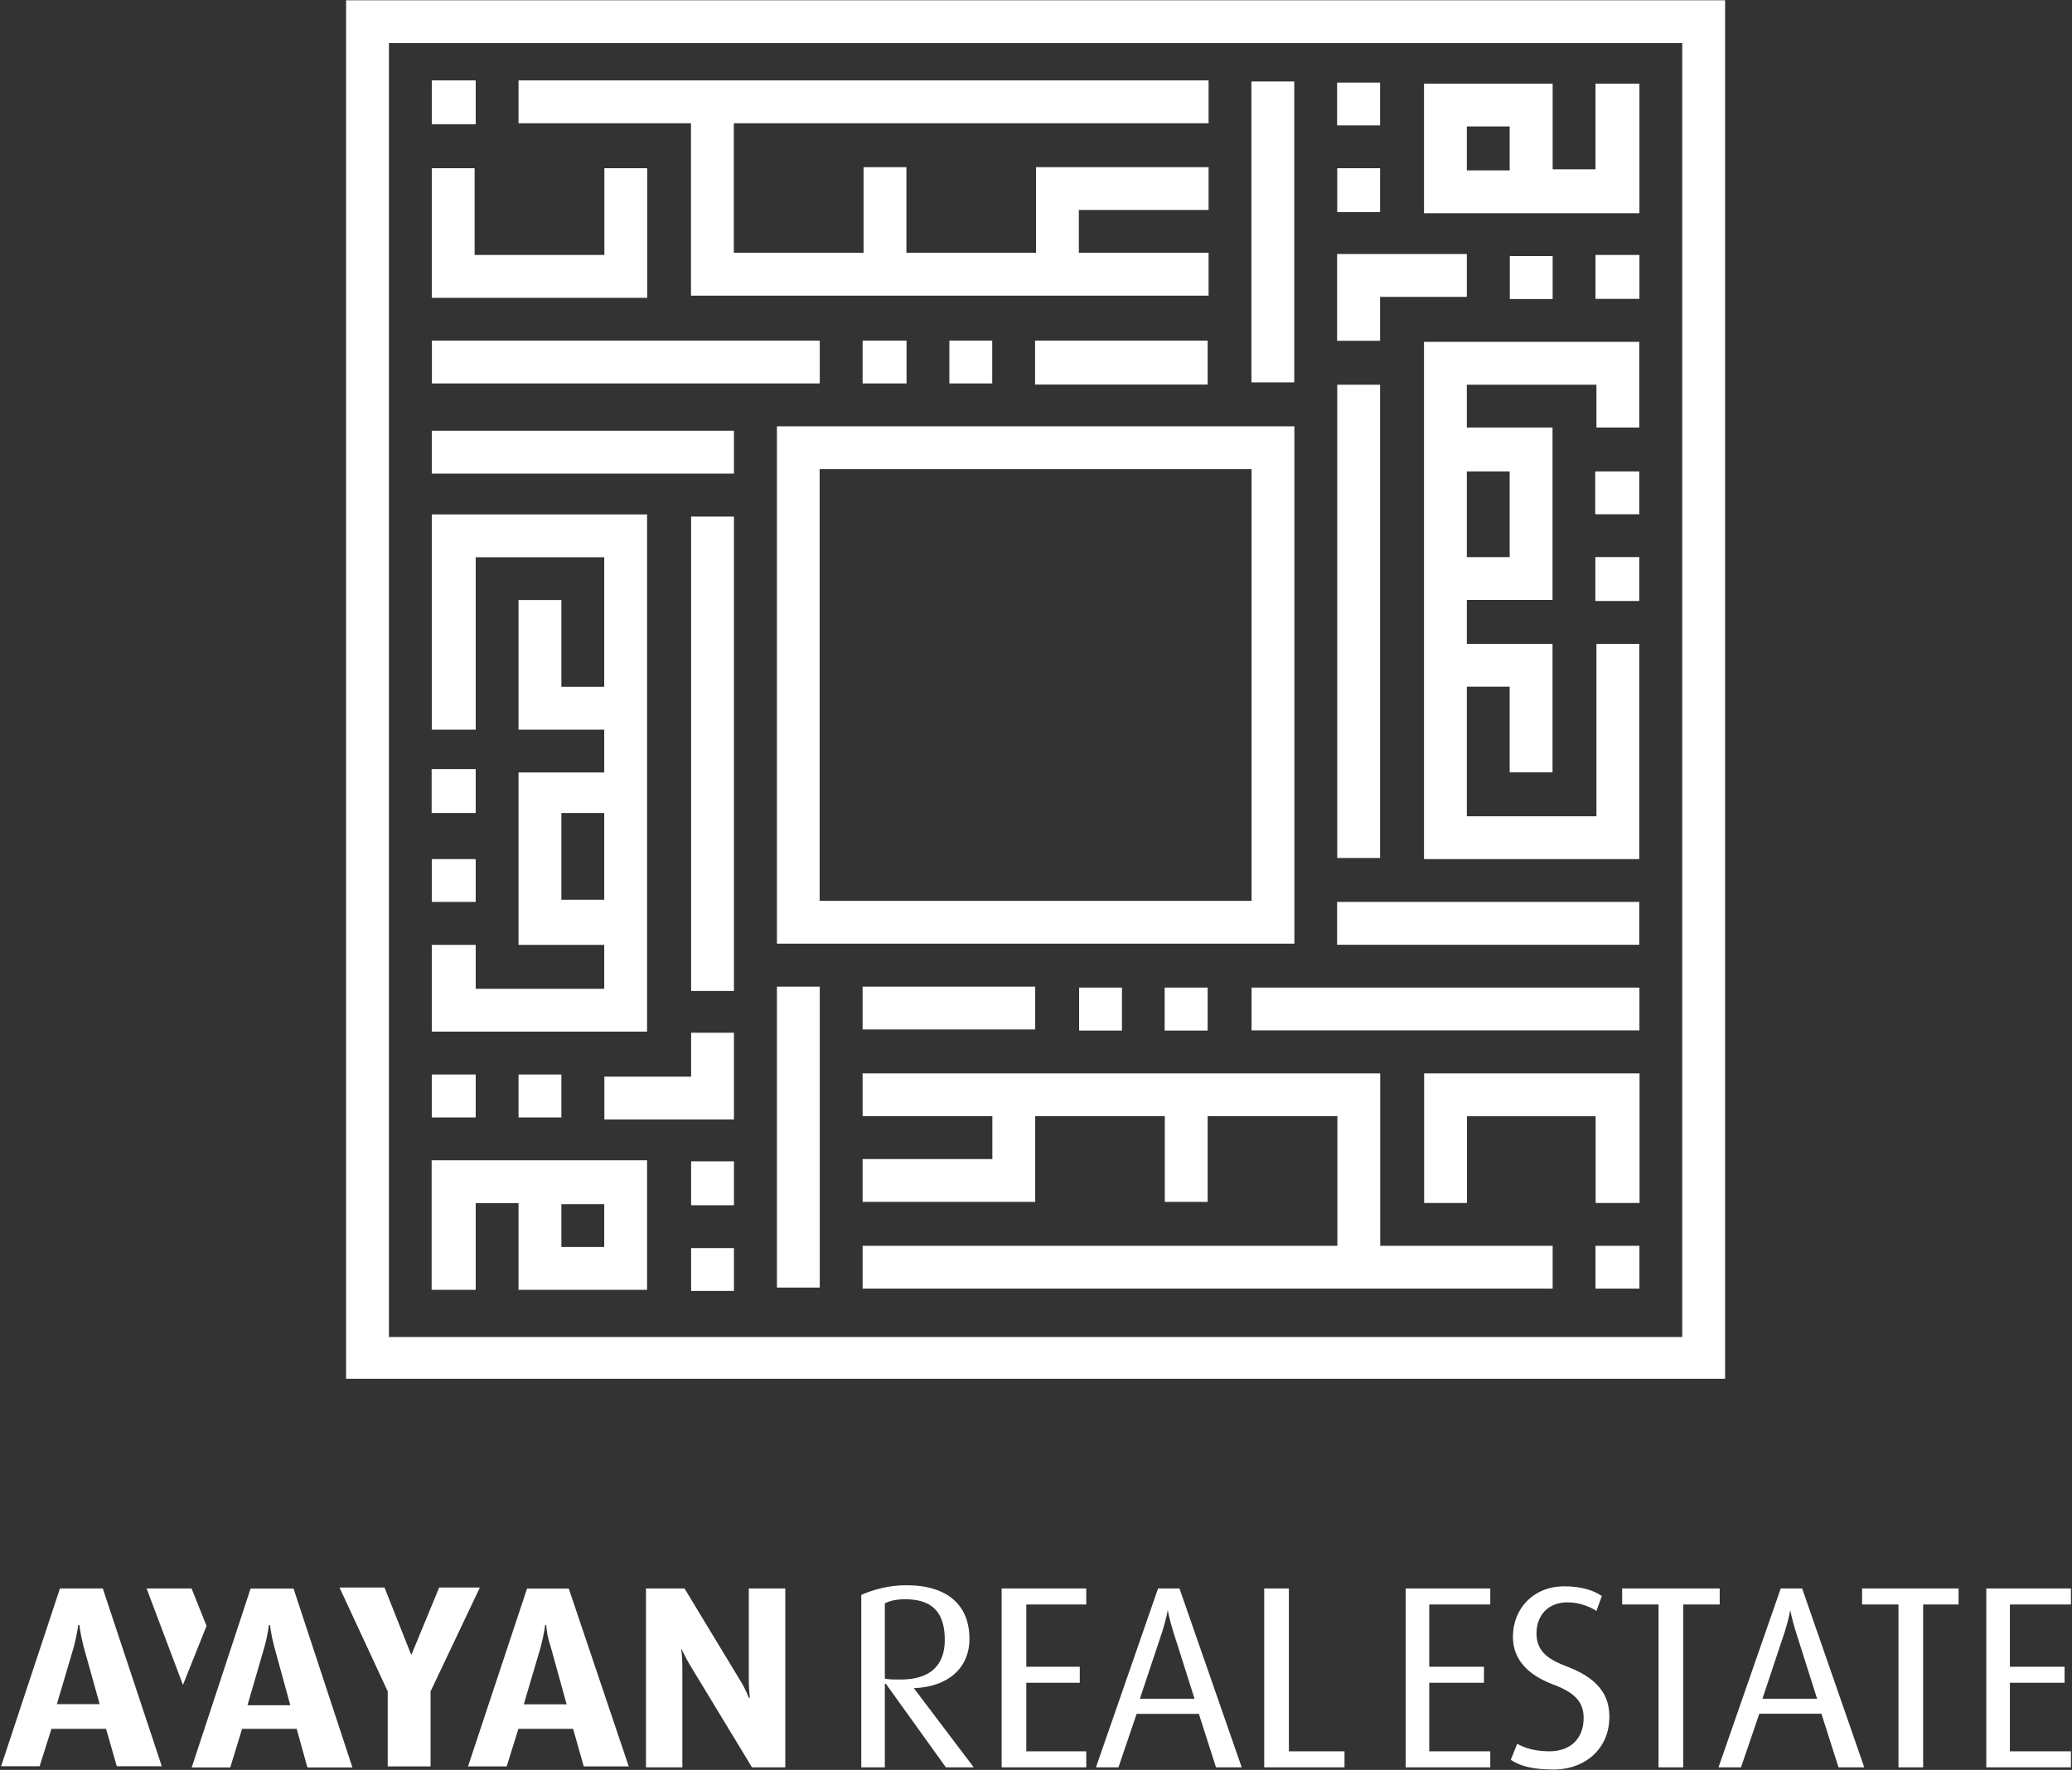 <svg version="1.2" xmlns="http://www.w3.org/2000/svg" viewBox="0 0 1538 1314" width="1538" height="1314">
	<rect x="0" y="0" width="1538" height="1314" fill="#333333" stroke="none"/>
	<title>REAL ESTATE REPORT FIRST HALF-2024_en-1-pdf-svg</title>
	<style>
		.s0 { fill: #ffffff } 
	</style>
	<path id="Path 17" fill-rule="evenodd" class="s0" d="m256.9 0.2h1023.6v1023.4h-1023.6zm31.8 31.8v960.6h960v-960.6zm256.1 287.8v31.8h-224.3v-31.8zm0 63.7v352.2h-31.8v-352.2zm-31.8 383.2h31.8v64.4h-96.2v-31.8h64.4zm31.8 159.9v31.8h-31.8v-31.8zm0-64.4v32.6h-31.8v-32.6zm-128.1-64.5v31.9h-31.8v-31.9zm-63.6 0v31.9h-32.6v-31.9zm0 159.9h-32.7v-96.2h159.9v96.2h-95.4v-64.4h-31.8zm63.6-63.6v31.8h31.8v-31.8zm63.6-128.1h-159.8v-64.4h32.6v32.6h95.4v-32.6h-63.6v-128h63.6v-31.8h-63.6v-96.2h31.8v64.4h31.8v-96.2h-95.4v128h-32.6v-159.8h159.8zm-127.2-128.1v31.8h-32.6v-31.8zm863.7-384v63.6h-31.8v-31.8h-96.2v31.8h63.6v32.6h-63.6v63.6h31.8v-63.6h31.8v95.4h-63.6v32.6h63.6v95.4h-31.8v-63.6h-31.8v96.2h96.2v-128h31.8v159.8h-159.8v-384zm0 96.2v31.8h-32.7v-31.8zm0 63.6v32.6h-32.6v-32.6zm0 256v31.8h-224.3v-31.8zm-192.4-384v351.4h-31.8v-351.4zm0-32.6h-31.9v-64.4h96.3v31.8h-64.4zm0-191.7v31.8h-31.9v-31.8zm0 63.6v32.6h-31.8v-32.6zm128.1 65.2v31.9h-31.8v-31.9zm64.4-31.8h-159.9v-96.2h95.5v63.6h31.8v-63.6h32.6zm-128.1-64.4v32.6h31.8v-32.6zm128.1 95.4v32.6h-32.6v-32.6zm-287.9 543.9h287.9v31.8h-287.9zm-32.6 0v31.9h-31.9v-31.9zm-63.6 0v31.9h-31.8v-31.9zm224.3 63.7h159.9v96.2h-32.6v-64.4h-95.5v64.4h-31.8zm-288.7-32.6h-128.1v-31.8h128.1zm-159.9-31.8v223.4h-31.8v-223.4zm416 192.4h128v31.8h-512.2v-31.8h352.4v-96.2h-96.3v63.6h-31.8v-63.6h-96.2v63.6h-128.1v-31.8h96.3v-31.8h-96.3v-31.8h384.2zm192.4 0v31.8h-32.6v-31.8zm-608.4-672v31.8h-287.9v-31.8zm64.4 0v31.8h-32.6v-31.8zm63.6 0v31.8h-31.8v-31.8zm-256.1-31.8h-159.9v-96.2h31.8v64.4h96.3v-64.4h31.8zm416 31.8v32.6h-128.1v-32.6zm64.4 63.6v384.1h-384.1v-384.1zm-352.4 31.8v320.5h320.6v-320.5zm352.3-287.8v223.4h-31.8v-223.4zm-447.8 31h-128v-31.8h512.2v31.8h-352.4v96.2h96.3v-63.6h31.8v63.6h96.2v-63.6h128.1v31.8h-96.3v31.8h96.3v31.8h-384.2zm-96.2 512.1v64.4h31.8v-64.4zm-63.6-32.6v32.6h-32.7v-32.6zm0-511.3v32.6h-32.6v-32.6zm-266.4 1251.6l-8-27.8h-40.5l-8.8 27.8h-28.6l43.7-132h31.8l43.8 132zm-24.7-89c-2.4-9.6-3.1-15.9-3.1-15.9h-0.8c0 0-0.8 6.3-3.2 15.9l-12.7 42.9h31.8zm166.2 89.9l-8-28.7h-40.5l-8.8 28.7h-28.6l43.7-132.8h31.9l43.7 132.8zm-24.7-89.9c-2.3-8.7-3.1-15.9-3.1-15.9h-0.8c0 0-0.8 7.2-3.2 15.9l-12.7 43.7h31.8zm116.1 33.4v55.7h-31.8v-55.7l-35.8-77.1h33.4l19.9 50.1 20.7-50.1h30.2zm113.7 55.7l-7.9-27.9h-40.6l-8.7 27.9h-28.7l43.8-132h31l44.5 132zm-24.6-89.1c-3.2-9.5-3.2-15.9-3.2-15.9h-0.8c0 0-0.8 6.4-3.2 15.9l-12.7 43h31.8zm149.5 89.8l-45.3-74.7c-4-6.4-7.2-13.6-7.2-13.6 0 0 0.8 7.2 0.8 14.4v73.9h-27v-132.8h28.6l41.4 68.4c4 6.4 6.3 12.7 6.3 12.7h0.8c0 0-0.8-6.3-0.8-13.5v-67.6h27.1v132.8zm-416-132.8l11.1 27.8-17.5 43.8-27-71.6zm559.9 132.8l-44.5-62h-0.8v62h-17.5v-128c7.2-3.2 19.1-7.2 33.4-7.2 31 0 46.9 15.1 46.9 39.8 0 22.3-16.7 35.8-41.3 36.6l44.5 58.8zm-30.2-124.8q-9.5 0-15.1 3.1v55.7c1.6 0.8 7.1 0.8 11.9 0.8 21.5 0 32.6-10.3 32.6-29.4 0-20.7-9.5-30.2-29.4-30.2zm71.6 124.8v-132.8h62.8v11.9h-44.5v46.2h39.7v11.9h-39.7v50.9h44.5v11.9zm159.1 0l-12.7-39.7h-46.2l-13.5 39.7h-16.7l46.1-132.8h15.9l46.2 132.8zm-31.8-101c-3.2-10.3-4-15.9-4-15.9 0 0-0.8 5.6-4 15.9l-16.7 50.1h40.6zm67.6 101v-132.8h18.3v120.9h41.3v11.9zm105 0v-132.8h62.8v11.9h-45.3v46.2h40.6v11.9h-40.6v50.9h45.3v11.9zm109.8 1.6c-15.1 0-24.7-2.4-31.8-7.2l4.8-11.9c5.5 3.2 13.5 5.6 23.8 5.6 15.9 0 25.5-9.6 25.5-24.7 0-11.9-6.4-19.1-23.9-25.4-22.3-8.8-28.6-22.3-28.6-35 0-20.7 15.1-37.4 38.2-37.4 12.7 0 22.2 3.2 27.8 7.2l-4 11.1c-4.8-3.2-12.7-6.4-21.5-6.4-14.3 0-23 9.6-23 23.1 0 14.3 10.3 19.9 23 24.7 27.1 10.3 31.1 25.4 31.1 37.3 0 23.1-17.5 39-41.4 39zm96.2-122.5v120.9h-18.3v-120.9h-27v-11.9h72.4v11.9zm115.3 120.9l-12.7-39.8h-46.1l-13.6 39.8h-16.7l46.2-132.8h15.9l46.1 132.8zm-31.8-101c-3.2-10.3-4-15.9-4-15.9 0 0-0.8 5.6-4 15.9l-16.7 50.1h40.6zm94.6-19.9v120.9h-18.3v-120.9h-27v-11.9h71.6v11.9zm46.9 120.9v-132.8h62.8v11.9h-45.3v46.2h40.6v11.9h-40.6v50.9h45.3v11.9z"/>
</svg>